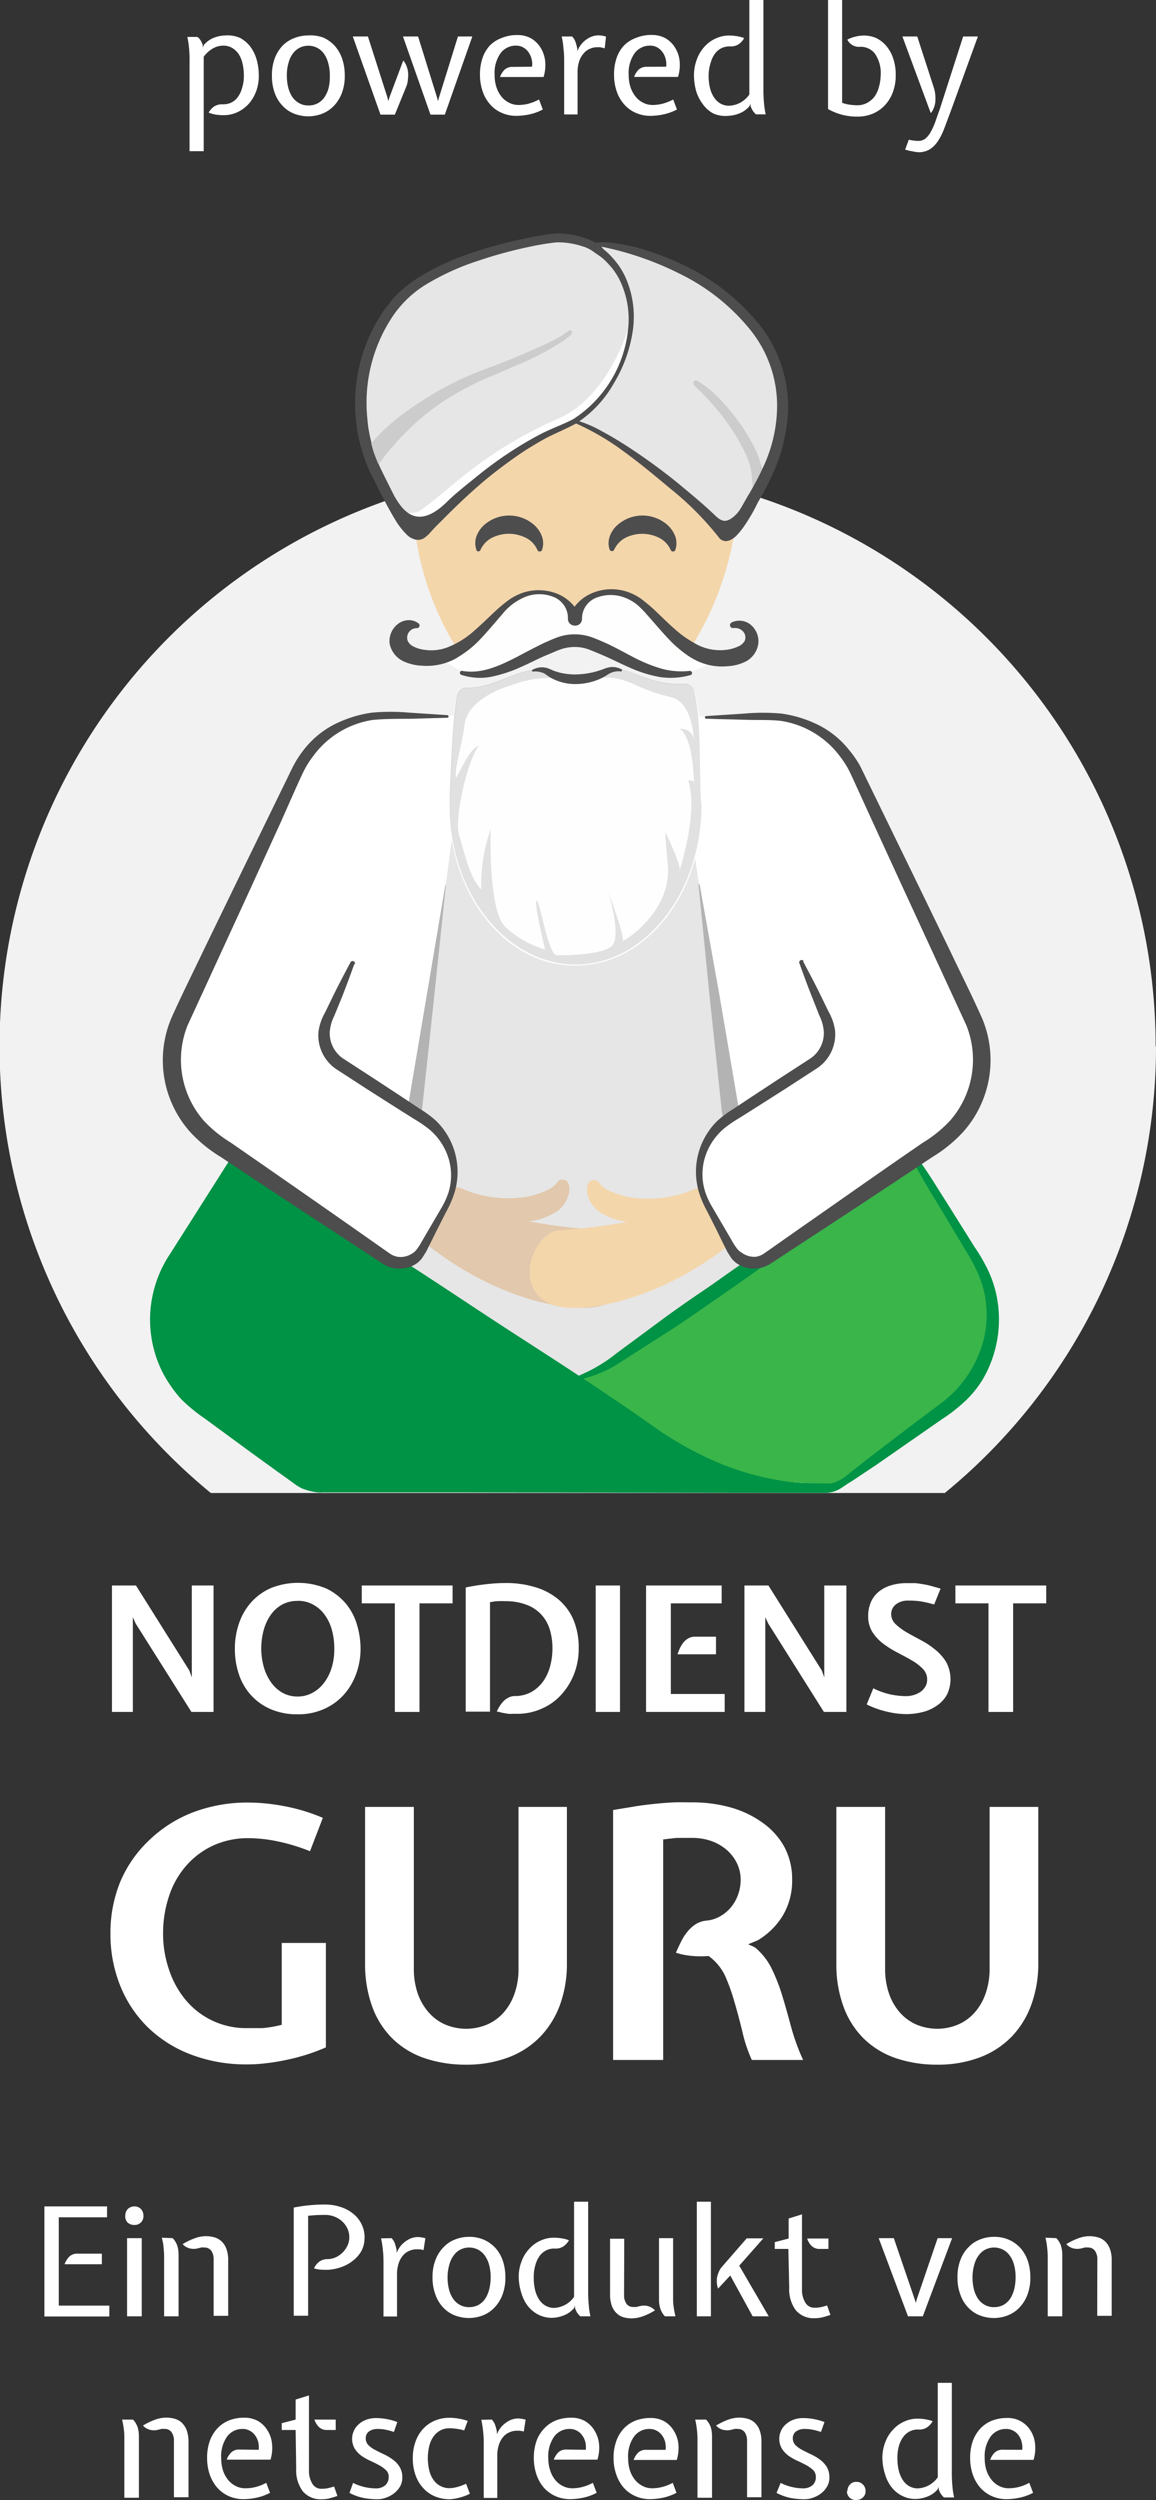 <svg xmlns="http://www.w3.org/2000/svg" viewBox="0 0 122.35 264.57"><rect x="0" y="0" width="122.35" height="264.57" fill="#333333" stroke="none"/><defs><style>.cls-1{fill:#f2f2f2;}.cls-2{fill:#e6e6e6;}.cls-11,.cls-13,.cls-3,.cls-5{fill:#fff;}.cls-4{fill:#39b54a;}.cls-5{opacity:0.8;}.cls-6{fill:#ccc;}.cls-7{fill:#f4d6ab;}.cls-8{fill:#009245;}.cls-9{fill:#e2c8ac;}.cls-10{fill:#b3b3b3;}.cls-11{opacity:0.95;}.cls-12{fill:#4d4d4d;}.cls-13,.cls-14{opacity:0.3;}.cls-14{fill:#999;}</style></defs><g id="Ebene_2" data-name="Ebene 2"><g id="objekte"><path class="cls-1" d="M122.35,110.75A61.06,61.06,0,0,1,100,158H22.31a61.18,61.18,0,1,1,100-47.24Z"/><path class="cls-2" d="M60.14,25.32s-9.09.45-15,4.09-7.27,13.18-7.27,13.18S40.6,54,42.42,54.41s1.81,1.82,5.9-1.82a61.62,61.62,0,0,1,12.73-8.18c1.37-.45,6.82-5.91,5.46-12.73S60.14,25.32,60.14,25.32Z"/><path class="cls-3" d="M101.68,147.48l-13.74,9.59-55.35-.46S22.53,149.31,18,144.72s3.65-17.37,3.65-17.37l2.74-4.59s.92-.91-1.37-1.82c-4.56-3.2-4.56-11.44-4.56-11.44S28.48,88,30.76,83s7.79-6.85,7.79-6.85l9.51-.42c-.25,2.51-.33,5-.48,8.38,0,.36,0,.72,0,1.08,0,9.31,6,16.86,13.31,16.86s13.33-7.55,13.33-16.86c0-.28,0-.54,0-.8-.11-3.3-.06-6.18-.31-8.66a7.91,7.91,0,0,0,3.1.42c11-1.84,13.28,4.57,13.28,4.57s8.22,16.47,12.35,27-5.5,15.08-5.5,15.08,5,7.79,7.33,12.35C106.24,141.07,101.68,147.48,101.68,147.48Z"/><path class="cls-4" d="M100.22,148.93l-11.31,8.19H52.43L86.87,157a32.74,32.74,0,0,1-17.93-5.36l-8.06-5.28,36.06-23.83,6.47,10.79A11.8,11.8,0,0,1,100.22,148.93Z"/><path class="cls-2" d="M79.72,133.74,62.79,145.18l-2,.91L43.11,134.66s-.91-1.37-.45-1.37a6.72,6.72,0,0,0,1.82-.92s1.37-2.74,3-5.64-.71-6.71-.71-6.71L44,117.74l3.83-29c1.27,7.6,6.61,13.29,13,13.29,5.92,0,11-4.89,12.68-11.64,1.27,8.72,3.88,26.78,3.88,27.83-1.83.45-3.66,5.93-3.66,6.85s2.75,5.5,3.2,6.41S79.72,133.74,79.72,133.74Z"/><path class="cls-5" d="M68.94,151.63A32.79,32.79,0,0,0,87,157h0l-54.17.21L21.5,149.05a11.81,11.81,0,0,1-3.26-15.61l6.44-10.81"/><path class="cls-2" d="M81.37,48.63l-.31.78c-.12.27-.23.54-.33.79-3,6.84-4.22,5.58-4.22,5.58S63.33,44.86,60.6,44.41C64.69,42.59,67,36.72,67,34c0-4.54-3.63-8.18-3.63-8.18s11.36,1.36,15.45,7.73C82.73,39.65,84.14,41.55,81.37,48.63Z"/><path class="cls-6" d="M80.68,49.63c-.3.66-.64,1.31-1,1.94l-.12-1.33a7.2,7.2,0,0,0-.6-2.13l-.11-.21c-.19-.39-.39-.79-.61-1.16a22.22,22.22,0,0,0-1.39-2.17,29.38,29.38,0,0,0-3.39-3.81h0a.32.32,0,0,1,0-.41.24.24,0,0,1,.31-.07,11.28,11.28,0,0,1,2.06,1.6,18.61,18.61,0,0,1,1.78,2,17.49,17.49,0,0,1,1.55,2.24c.25.39.46.8.67,1.21a7.36,7.36,0,0,1,.55,1.29C80.38,48.72,80.53,49.17,80.68,49.63Z"/><path class="cls-7" d="M77.73,56.33a32.32,32.32,0,0,1-4.59,12.18,12.14,12.14,0,0,1-.81,1.17A13.11,13.11,0,0,1,70.58,68c-.73-.82-1.39-1.69-2.08-2.5a10.34,10.34,0,0,0-1.06-1.13,4.74,4.74,0,0,0-1.25-.77,3.85,3.85,0,0,0-2.89,0,2.36,2.36,0,0,0-1.52,2.2.71.71,0,0,1-.59.71.69.69,0,0,1-.82-.39.71.71,0,0,1,0-.35,2.42,2.42,0,0,0-1.44-2.3A3.79,3.79,0,0,0,56,63.41a5.92,5.92,0,0,0-2.4,1.82c-.7.8-1.39,1.63-2.15,2.44a10.65,10.65,0,0,1-2.4,2,13.38,13.38,0,0,1-.83-1.24,31.09,31.09,0,0,1-4.11-11,1.56,1.56,0,0,1,1.1-1.75l.08,0a1.44,1.44,0,0,0,.6-.34c1.5-1.35,8.77-7.66,13.28-9.91.76-.44,1.44-.95,2.22-.55a6.79,6.79,0,0,0,.77.36c5.1,2.28,13.78,10.6,14.22,11.73C76.53,57.47,77.06,57.2,77.73,56.33Z"/><path class="cls-8" d="M97,122.44c1.17,1.5,2.11,3.14,3.14,4.73l3,4.79a18.07,18.07,0,0,1,1.46,2.52,12.07,12.07,0,0,1,.91,2.82,12.58,12.58,0,0,1-.31,5.94A12.35,12.35,0,0,1,104,146a11,11,0,0,1-1.91,2.33,16.57,16.57,0,0,1-2.32,1.81l-2.33,1.62L92.78,155l-2.36,1.57a4.57,4.57,0,0,1-1.39.66,6.26,6.26,0,0,1-.73.14,1.42,1.42,0,0,1-.76-.05.18.18,0,0,1-.1-.23h0a4.28,4.28,0,0,0,2.38-1.11l.07-.06,2.23-1.75,4.51-3.44L98.94,149a16.62,16.62,0,0,0,2.09-1.74,12.45,12.45,0,0,0,2.77-4.46,10.9,10.9,0,0,0-.21-7.85,17.32,17.32,0,0,0-1.28-2.44l-2.91-4.87c-1-1.63-2-3.22-2.8-4.93a.23.23,0,0,1,.11-.32A.23.23,0,0,1,97,122.44Z"/><path class="cls-8" d="M86.87,157l-34.44.13-19.59.08L21.5,149.05a11.81,11.81,0,0,1-3.26-15.61l6.43-10.81,36.21,23.72,8.06,5.28A32.74,32.74,0,0,0,86.87,157Z"/><path class="cls-8" d="M92.42,155.21l-3.36,2.25a3.16,3.16,0,0,1-1.76.53l-38.46-.05-10.39,0-3.12,0H34.16a3.68,3.68,0,0,1-.49,0,6.15,6.15,0,0,1-1.77-.45,5.86,5.86,0,0,1-.81-.51l-.63-.46-1.27-.91-2.53-1.83-5-3.67A17,17,0,0,1,19.11,148a14.22,14.22,0,0,1-1.89-2.74,12.44,12.44,0,0,1-1.31-6.44A12.58,12.58,0,0,1,18,132.7l6.7-10.55a.24.24,0,0,1,.41.25l-6.21,10.84a11.29,11.29,0,0,0-1.62,5.64,11.5,11.5,0,0,0,1.37,5.61,11.84,11.84,0,0,0,1.71,2.33,15.18,15.18,0,0,0,2.26,1.89l5.07,3.65,2.53,1.83,1.89,1.38a3.14,3.14,0,0,0,.5.34,4.34,4.34,0,0,0,1.24.32l.29,0h1.17l3.12,0,50.09.78a.72.72,0,0,0,.35-.08Z"/><path class="cls-9" d="M64,138.07c-2.6,1-10.62,0-18.59-6.19l-.51-.29a13.9,13.9,0,0,0,1-1l1-3.05a14.82,14.82,0,0,0,1-2c.13,0,.86.19.86.19a12.23,12.23,0,0,0,7.23.88c3.54-.89,2.65-1.78,3.54-1.78,1.25,0,.88,2.66-.89,3.55a6.87,6.87,0,0,1-2.65.88,65.85,65.85,0,0,0,7.08.89C65.75,130.11,68.41,136.3,64,138.07Z"/><path class="cls-7" d="M58.42,138.07c2.6,1,10.62,0,18.59-6.19l.51-.29a13.9,13.9,0,0,1-1-1l-1.16-2a29.25,29.25,0,0,1-.87-3c-.13,0-.85.19-.85.19a12.25,12.25,0,0,1-7.24.88c-3.54-.89-2.65-1.78-3.54-1.78-1.24,0-.88,2.66.89,3.55a6.87,6.87,0,0,0,2.65.88,65.49,65.49,0,0,1-7.08.89C56.65,130.11,54,136.3,58.42,138.07Z"/><path class="cls-8" d="M87,157.17a40.16,40.16,0,0,1-6.38-.51,32.41,32.41,0,0,1-6.25-1.6,30.88,30.88,0,0,1-5.85-2.82c-1.82-1.11-3.61-2.26-5.4-3.42-3.57-2.33-7.06-4.78-10.62-7.11s-9.1-6-12.62-8.42c-.32-.22,1.57.68,1.79.36a.7.7,0,0,1,1-.2c3.59,2.29,7.12,4.68,10.69,7s7.16,4.61,10.7,7c1.77,1.19,3.53,2.39,5.27,3.63a36.11,36.11,0,0,0,5.42,3.15A29.23,29.23,0,0,0,87,157.06a.06.06,0,0,1,.06.06.06.06,0,0,1-.06,0Z"/><path class="cls-8" d="M60.43,146c.85-.45,1.73-.78,2.53-1.24a15.71,15.71,0,0,0,2.3-1.55l4.56-3.37c1.52-1.13,3.07-2.21,4.64-3.27s3.2-2.29,4.79-3.31c.33-.21.66,0,.87.33s1.25-.09,1,.13c-1.52,1.13-4.23,3-5.78,4.07S72.19,140,70.6,141l-4.78,3.06a12.65,12.65,0,0,1-5.36,2.08.06.06,0,0,1-.06,0A.09.09,0,0,1,60.43,146Z"/><path class="cls-10" d="M43.13,117.39l2-11.86,2-11.85a.07.07,0,0,1,.06-.05.06.06,0,0,1,0,.06l-1.26,12L44.65,117.6a.76.76,0,1,1-1.52-.17Z"/><path class="cls-10" d="M76.4,117.62l-1.28-12-1.19-12a.06.06,0,0,1,.06-.06,0,0,0,0,1,.06.05l2.12,11.84,2.06,12.09a.44.44,0,0,1-.08.35c-.64.83-1.51,1-1.64.23C76.51,118.17,76.4,117.64,76.4,117.62Z"/><path class="cls-3" d="M74.27,84.5c-.17-4.51,0-8.25-.7-11.23a1,1,0,0,0-1-.78c-5.74.21-6.24-3.61-11.28-.06-4.6-3.74-7.87.54-11.79.42a1,1,0,0,0-1.06.88c-.48,3.29-.54,6.18-.75,10.5,0,.35,0,.7,0,1.06,0,9.32,6,16.88,13.32,16.88s13.32-7.56,13.32-16.88C74.28,85,74.28,84.76,74.27,84.5Z"/><path class="cls-11" d="M75.17,69.87c-.67,1.34-4,1.58-5.37,1.34-.93-.15-8.06-3.36-8.73-3.36s-4,1.35-4.71,1.35-4.7,2-4.7,2H50.14A3.76,3.76,0,0,1,48,70.56c-.51-.34-1-.69-1-.69,2.77-2.26,6.72-6.72,10.23-7.14a3.6,3.6,0,0,1,3.2,2.44c0,.67.68-.67.68-.67l2-1.35a4.84,4.84,0,0,1,2.06-.41h0C70.47,64.5,71.82,68.53,75.17,69.87Z"/><path class="cls-12" d="M73.09,71.44a7.67,7.67,0,0,1-3.31.2,13.85,13.85,0,0,1-3.16-1c-1-.43-1.94-.93-2.9-1.33-.48-.21-1-.42-1.43-.59a4.25,4.25,0,0,0-1.36-.25,4.57,4.57,0,0,0-1.37.18c-.21.06-.44.15-.69.25l-.72.31c-1,.39-1.89.88-2.89,1.32a14.9,14.9,0,0,1-3.12,1.06,6.27,6.27,0,0,1-3.33-.18h0a.22.22,0,0,1-.12-.28.2.2,0,0,1,.24-.13c2.07.36,4-.57,5.84-1.51.92-.49,1.88-1,2.86-1.47l.75-.33c.25-.1.51-.21.81-.31a5.43,5.43,0,0,1,3.56.1c.53.2,1,.41,1.52.64,1,.47,1.93,1,2.85,1.47A15.88,15.88,0,0,0,70,70.76,7.92,7.92,0,0,0,73,71a.23.23,0,0,1,.08.45Z"/><path class="cls-12" d="M80.26,68.12A2.53,2.53,0,0,1,78.94,70a4.8,4.8,0,0,1-1.88.5,6.2,6.2,0,0,1-3.6-.72,7.09,7.09,0,0,1-.87-.55,12.48,12.48,0,0,1-1.84-1.62c-.77-.81-1.47-1.66-2.19-2.46A10.67,10.67,0,0,0,67.44,64a4.85,4.85,0,0,0-1.31-.75,4.14,4.14,0,0,0-3,0,2.36,2.36,0,0,0-1.53,2.23.71.71,0,0,1-.6.72h-.08a.69.69,0,0,1-.72-.66.62.62,0,0,1,.05-.31l0-.07a4.94,4.94,0,0,1,.54-.92,4.47,4.47,0,0,1,2.08-1.55,5.24,5.24,0,0,1,3.43-.09,5.62,5.62,0,0,1,1.55.77c.46.35.9.71,1.31,1.08.81.76,1.57,1.54,2.38,2.23A10.65,10.65,0,0,0,73.4,68a5.3,5.3,0,0,0,3.46.77,4.27,4.27,0,0,0,1.26-.35,1.46,1.46,0,0,0,.7-.6.94.94,0,0,0-.13-.94,1.15,1.15,0,0,0-1.07-.41h-.05a.32.32,0,0,1-.31-.28.35.35,0,0,1,.16-.31,1.89,1.89,0,0,1,2,.21A2.28,2.28,0,0,1,80.26,68.12Z"/><path class="cls-12" d="M61.11,66.17a.25.25,0,0,0-.09,0,.71.71,0,0,1-.85-.38.68.68,0,0,1-.06-.34,2.41,2.41,0,0,0-1.53-2.28,4.07,4.07,0,0,0-3,0,6.08,6.08,0,0,0-2.45,1.87c-.71.81-1.41,1.66-2.18,2.48a10.81,10.81,0,0,1-2.44,2l-.25.16a6.42,6.42,0,0,1-3.6.77A5.17,5.17,0,0,1,42.74,70a2.62,2.62,0,0,1-1.5-1.88A2.29,2.29,0,0,1,42.16,66a1.9,1.9,0,0,1,1.12-.37,1.64,1.64,0,0,1,1,.33.28.28,0,0,1,.07.4.28.28,0,0,1-.2.12h0a1,1,0,0,0-1,1.33,1.2,1.2,0,0,0,.52.56,3.31,3.31,0,0,0,1.21.39,4.81,4.81,0,0,0,2.76-.37,9.15,9.15,0,0,0,2.54-1.63c.81-.7,1.58-1.47,2.39-2.22.41-.37.85-.73,1.31-1.07a6,6,0,0,1,1.54-.77,5.39,5.39,0,0,1,3.39.07,4.44,4.44,0,0,1,2.06,1.52,4.61,4.61,0,0,1,.58.92l0,.07A.69.69,0,0,1,61.11,66.17Z"/><path class="cls-12" d="M50.42,58.18a2.17,2.17,0,0,1,0-1.4,3,3,0,0,1,.81-1.21,4,4,0,0,1,5.32,0,3.06,3.06,0,0,1,.82,1.22,2.17,2.17,0,0,1,0,1.4.26.26,0,0,1-.34.16.29.29,0,0,1-.15-.14v0a2.56,2.56,0,0,0-1.3-1.33,4,4,0,0,0-1.71-.39,4,4,0,0,0-1.71.38,2.63,2.63,0,0,0-1.31,1.34v0a.26.26,0,0,1-.34.12A.23.23,0,0,1,50.42,58.18Z"/><path class="cls-12" d="M64.53,58.18a2.11,2.11,0,0,1,0-1.4,2.91,2.91,0,0,1,.81-1.21,4,4,0,0,1,5.32,0,3.06,3.06,0,0,1,.82,1.22,2.24,2.24,0,0,1,0,1.4.26.26,0,0,1-.34.16.29.29,0,0,1-.15-.14v0a2.63,2.63,0,0,0-1.3-1.33,4,4,0,0,0-3.43,0A2.71,2.71,0,0,0,65,58.18v0a.26.26,0,0,1-.34.12A.23.23,0,0,1,64.53,58.18Z"/><path class="cls-3" d="M73.81,89.11c-1.35,7.49-6.65,13.07-13,13.07-7.35,0-13.31-7.57-13.31-16.89a9.39,9.39,0,0,1,0-1.06.86.86,0,0,1,0-.16c0,.36,0,.72,0,1.08a20,20,0,0,0,.31,3.57c1.27,7.6,6.61,13.29,13,13.29,5.92,0,11-4.89,12.68-11.64C73.63,90,73.73,89.54,73.81,89.11Z"/><path class="cls-13" d="M74.19,85.15a2.55,2.55,0,0,1,0,.39,1.7,1.7,0,0,1,0,.39,3,3,0,0,1,0,.67c0,.41-.05.81-.09,1.22v0c-.07.42-.13.84-.22,1.25s-.18.85-.27,1.26C71.81,97.12,66.78,102,60.86,102c-6.39,0-11.73-5.69-13-13.29a20,20,0,0,1-.31-3.57c0-.36,0-.72,0-1.08s0-.47,0-.7c.13-3,.21-5.35.44-7.68.08-.71.16-1.39.26-2.11a1,1,0,0,1,1.07-.88h.17a10.73,10.73,0,0,0,3.83-1c1.75-.67,3.49-1.35,5.46-.73a7,7,0,0,1,2.32,1.3A9.66,9.66,0,0,1,63.45,71c2.24-.79,3.46.32,5.75.94l.18,0a5.29,5.29,0,0,0,.6.13,11.52,11.52,0,0,0,2.48.18,1,1,0,0,1,1,.78,19.28,19.28,0,0,1,.39,2.57c.25,2.48.2,5.36.31,8.66C74.19,84.61,74.19,84.87,74.19,85.15Z"/><path class="cls-14" d="M74.17,84.35c-.16-4.51,0-8.25-.69-11.23a1,1,0,0,0-1-.78c-5.74.21-6.24-3.61-11.28,0-4.61-3.74-7.87.53-11.79.41a1.05,1.05,0,0,0-1.07.88c-.47,3.29-.54,6.18-.74,10.5,0,.35,0,.7,0,1.06,0,9.32,6,16.88,13.32,16.88s13.32-7.56,13.32-16.88C74.19,84.87,74.18,84.61,74.17,84.35Z"/><path class="cls-11" d="M54,72.56s-4.55,1.22-4.85,4.25C49,78.35,48,81.7,48.29,82.29c.87-1.53,1.47-3.05,2.38-3.35-1.21,1.51-2.62,7.74-2.07,9.48s1.09,4.49,2.34,5.7a17.26,17.26,0,0,1,1-6.38s-.31,8.49,1.51,10.32a10.24,10.24,0,0,0,4.25,2.42s-1.21-4.85-.91-5.16,1.22,5.77,2.13,5.77,4.55,0,5.76-.91-.3-5.77-.3-5.77,1.82,4.86,1.52,5.16S71,96.84,70.7,91.68c-.3-3-.3-3.64-.3-3.64s1.82,3.64,1.52,4.25,2.12-6.07.91-9.71c.91,0,.62.47.62.47s0-5-1.53-5.93c1.51,0,1.51,1.21,1.51,1.21s-.06-4-2.42-4.55c-5.16-1.22-4-2.73-10.63-1.82A11.38,11.38,0,0,0,54,72.56Z"/><path class="cls-12" d="M65.73,71.06a2,2,0,0,0-1.08.15,2.79,2.79,0,0,0-.48.28,6.28,6.28,0,0,1-.57.31,6.47,6.47,0,0,1-2.53.59,5.31,5.31,0,0,1-2.56-.55,4.08,4.08,0,0,1-.57-.34l-.23-.16a.72.72,0,0,0-.21-.12,2.38,2.38,0,0,0-1.1-.15h0a.1.1,0,0,1-.06-.18,2.1,2.1,0,0,1,1.31-.25,2.37,2.37,0,0,1,.36.09l.31.13a4.87,4.87,0,0,0,.53.21,5.56,5.56,0,0,0,1.09.24,6,6,0,0,0,1.12.06A8.32,8.32,0,0,0,63.3,71q.27-.08.54-.18a3.13,3.13,0,0,1,.65-.2,1.93,1.93,0,0,1,1.32.23.11.11,0,0,1,0,.15A.1.1,0,0,1,65.73,71.06Z"/><path class="cls-12" d="M80.28,34.24a23.13,23.13,0,0,0-7.83-6.14,31.09,31.09,0,0,0-4.64-1.79,18.47,18.47,0,0,0-2.43-.53,9,9,0,0,0-2.49-.1.15.15,0,0,0-.13.12.15.15,0,0,0,.13.16A32.82,32.82,0,0,1,72,29a21.93,21.93,0,0,1,7.41,5.91,12.79,12.79,0,0,1,2.82,8.72,15.41,15.41,0,0,1-1.55,6c-.3.66-.64,1.31-1,1.94q-.25.47-.54.93s-.4.72-.72,1.26a3.36,3.36,0,0,1-.87,1c-.73.56-1.18.42-1.79-.14C74.42,53.33,73,52.17,71.59,51c-1.64-1.32-3.35-2.56-5.11-3.71-.88-.57-1.78-1.12-2.72-1.62a12.73,12.73,0,0,0-2.92-1.23.15.15,0,0,0-.09.28,26.6,26.6,0,0,1,5.35,3.12c1.68,1.22,3.28,2.56,4.87,3.89A31.91,31.91,0,0,1,76.18,57a1,1,0,0,0,.53.26,1.1,1.1,0,0,0,.47-.06,2.22,2.22,0,0,0,.87-.63,6.63,6.63,0,0,0,.55-.66,17.83,17.83,0,0,0,1.61-2.74,27.62,27.62,0,0,0,2.19-4.51,19.31,19.31,0,0,0,1-4.95A14,14,0,0,0,80.28,34.24ZM80.94,50v.06a0,0,0,0,0,0,0Z"/><path class="cls-3" d="M42.42,54a2.13,2.13,0,0,0,1.95.1c3.24-2.2,6.5-6.16,14.68-9.79,5.46-2.28,7.58-9.94,7.58-9.94s-1,7.81-5.58,10.08S46.51,53.05,45.6,55.32,42.42,54,42.42,54Z"/><path class="cls-12" d="M66.17,29.28A8.73,8.73,0,0,0,65.42,28a11.37,11.37,0,0,0-1-1.15c-.36-.35-.77-.64-1.17-1a4.59,4.59,0,0,0-1.41-.68,9.12,9.12,0,0,0-3-.47,26.18,26.18,0,0,0-2.92.47,45.17,45.17,0,0,0-5.65,1.48A27,27,0,0,0,44.91,29a15,15,0,0,0-2.43,1.73,9.1,9.1,0,0,0-1.06,1.09c-.3.4-.62.79-.9,1.2a17.31,17.31,0,0,0-2.85,11.38,15.59,15.59,0,0,0,.23,1.67c.12.55.25,1.11.42,1.65.08.28.18.56.28.84a3.44,3.44,0,0,0,.22.58c.13.35.27.68.43,1,.89,1.73,1.7,3.45,2.75,5.15a8.65,8.65,0,0,0,1,1.24,2,2,0,0,0,.79.52,1.24,1.24,0,0,0,1.15-.14,3.48,3.48,0,0,0,.61-.57l.49-.53,1-1c1.35-1.36,2.74-2.68,4.2-3.91a44.86,44.86,0,0,1,4.61-3.4c.82-.5,1.64-1,2.49-1.41s1.73-.78,2.62-1.27a12.12,12.12,0,0,0,4-4.24,15,15,0,0,0,2-5.49A10.27,10.27,0,0,0,66.17,29.28ZM66.46,35a12.85,12.85,0,0,1-5.73,9.32l-.12.07c-.8.41-1.69.76-2.56,1.15s-1.73.88-2.57,1.37a41.76,41.76,0,0,0-4.79,3.33c-1,.82-2.36,1.87-3.28,2.77-3.18,3.19-4.74,1.13-5.68-.53-.09-.16-1.06-2.11-1.43-2.87-.09-.19-.18-.38-.25-.57-.14-.34-.27-.68-.39-1s-.14-.41-.2-.62-.1-.36-.14-.53-.15-.62-.21-.93-.07-.4-.11-.6-.09-.71-.12-1.06a16.48,16.48,0,0,1,2.56-10.64,11.48,11.48,0,0,1,4-3.76,26.27,26.27,0,0,1,5.16-2.3,47,47,0,0,1,5.52-1.5,27,27,0,0,1,2.77-.45,8.12,8.12,0,0,1,2.7.4,3.66,3.66,0,0,1,1.18.56c.36.27.77.5,1.11.81a11.12,11.12,0,0,1,.94,1,7.85,7.85,0,0,1,.74,1.16A9.52,9.52,0,0,1,66.46,35Z"/><path class="cls-6" d="M60.51,35.35a7.58,7.58,0,0,1-1.33,1c-.45.29-.92.55-1.38.81-.94.51-1.91,1-2.88,1.4S53,39.41,52,39.81s-1.9.84-2.82,1.34a24.94,24.94,0,0,0-5.1,3.53c-.75.69-1.49,1.41-2.16,2.16-.33.4-.66.77-1,1.16l-.45.6-.22.3c-.06.07-.05.18-.23.17-.14-.34-.27-.68-.39-1s-.14-.41-.2-.62-.1-.36-.14-.53l.12-.13a16.3,16.3,0,0,1,1.14-1.21,24,24,0,0,1,2.53-2.09,37.77,37.77,0,0,1,5.57-3.3c1-.47,2-.87,3-1.24s2-.75,2.94-1.15,1.93-.83,2.89-1.26l.39-.19c.39-.18.79-.38,1.17-.58A11.76,11.76,0,0,0,60.19,35l0,0a.22.22,0,0,1,.28.35Z"/><path class="cls-12" d="M37.51,102c-.45,1.24-.9,2.48-1.39,3.7l-.75,1.83a4.5,4.5,0,0,0-.47,1.7A3.25,3.25,0,0,0,36.28,112l3.3,2.14,3.3,2.17,1.64,1.09a10.85,10.85,0,0,1,1.66,1.24,7.57,7.57,0,0,1,1.87,7.75,11.18,11.18,0,0,1-.83,1.86L46.33,130l-.88,1.77c-.17.3-.25.56-.48.91l-.32.5a4.26,4.26,0,0,1-.42.43,3.16,3.16,0,0,1-2.3.63,3.11,3.11,0,0,1-1.18-.36c-.39-.22-.59-.37-.88-.56l-3.31-2.17q-6.6-4.32-13.18-8.7a14.91,14.91,0,0,1-3.24-2.64,11.41,11.41,0,0,1-2-12.07c1.11-2.49,2.27-4.78,3.41-7.18L25,93.45l3.46-7.1,1.73-3.55c.3-.6.56-1.17.88-1.79a11.24,11.24,0,0,1,1.15-1.75,9.68,9.68,0,0,1,3.21-2.62,12.89,12.89,0,0,1,3.91-1.22,22.19,22.19,0,0,1,4,0l4,.26h0a.15.15,0,0,1,.14.15.15.15,0,0,1-.14.13l-4,.11c-1.31,0-2.66,0-3.89.12A9.59,9.59,0,0,0,33.16,80a9.9,9.9,0,0,0-1,1.58c-.27.55-.55,1.18-.82,1.77L29.72,87l-3.28,7.19-6.58,14.31a9.79,9.79,0,0,0,1.71,10.1,13.51,13.51,0,0,0,2.87,2.33c4.33,3,8.65,6,13,9.05l3.23,2.27c.25.17.58.41.76.52a2.08,2.08,0,0,0,.7.24,2.24,2.24,0,0,0,1.44-.32,1.66,1.66,0,0,0,.57-.52,5.83,5.83,0,0,0,.51-.8l1-1.71,1-1.71a8.45,8.45,0,0,0,.81-1.73,6.16,6.16,0,0,0,0-3.68,6.55,6.55,0,0,0-2-3,12.74,12.74,0,0,0-1.55-1.07l-1.67-1.05-3.33-2.12-3.33-2.16a4.32,4.32,0,0,1-1.87-4,5.71,5.71,0,0,1,.7-2l.86-1.77c.58-1.19,1.2-2.35,1.82-3.52a.25.25,0,0,1,.46.21Z"/><path class="cls-12" d="M85,101.74c.62,1.17,1.24,2.33,1.82,3.52l.86,1.77a5.71,5.71,0,0,1,.7,2,4.32,4.32,0,0,1-1.87,4l-3.33,2.16-3.33,2.12-1.67,1.05a12.74,12.74,0,0,0-1.55,1.07,6.55,6.55,0,0,0-2,3,6.16,6.16,0,0,0,0,3.68,8.45,8.45,0,0,0,.81,1.73l1,1.71,1,1.71a5.83,5.83,0,0,0,.51.8,1.66,1.66,0,0,0,.57.52A2.24,2.24,0,0,0,80,133a2.08,2.08,0,0,0,.7-.24c.18-.11.51-.35.76-.52l3.23-2.27c4.31-3,8.63-6.06,13-9.05a13.51,13.51,0,0,0,2.87-2.33,9.79,9.79,0,0,0,1.71-10.1L95.65,94.14,92.37,87l-1.64-3.59c-.27-.59-.55-1.22-.82-1.77a9.9,9.9,0,0,0-1-1.58,9.59,9.59,0,0,0-6.27-3.77c-1.23-.14-2.58-.07-3.89-.12l-4-.11a.14.14,0,0,1-.14-.14.13.13,0,0,1,.13-.14h0l4-.26a22.19,22.19,0,0,1,4,0,12.89,12.89,0,0,1,3.91,1.22,9.68,9.68,0,0,1,3.21,2.62A11.24,11.24,0,0,1,91,81c.32.62.58,1.19.88,1.79l1.73,3.55,3.46,7.1,3.45,7.11c1.14,2.4,2.3,4.69,3.41,7.18a11.41,11.41,0,0,1-2,12.07,14.91,14.91,0,0,1-3.24,2.64q-6.57,4.38-13.18,8.7l-3.31,2.17c-.29.19-.49.34-.88.56a3.11,3.11,0,0,1-1.18.36,3.16,3.16,0,0,1-2.3-.63,4.26,4.26,0,0,1-.42-.43l-.32-.5c-.23-.35-.31-.61-.48-.91L75.76,130l-.89-1.76a11.18,11.18,0,0,1-.83-1.86,7.57,7.57,0,0,1,1.87-7.75,10.85,10.85,0,0,1,1.66-1.24l1.64-1.09,3.3-2.17,3.3-2.14a3.25,3.25,0,0,0,1.38-2.81,4.5,4.5,0,0,0-.47-1.7L86,105.65c-.49-1.22-.94-2.46-1.39-3.7a.25.25,0,0,1,.46-.21Z"/><path class="cls-3" d="M14.35,171.8l-.29-.66,0,.62v9.41H11.85V167.79h2.54l5.65,9,.26.73,0-.73v-9H22.6v13.38H20.26Z"/><path class="cls-3" d="M31.52,181.42a7.05,7.05,0,0,1-2.84-.53,6,6,0,0,1-2.08-1.46,6.09,6.09,0,0,1-1.3-2.2,8.24,8.24,0,0,1-.44-2.76,8.07,8.07,0,0,1,.45-2.71,6.47,6.47,0,0,1,1.3-2.22,6.08,6.08,0,0,1,2.09-1.49,7.75,7.75,0,0,1,5.88.08,6.25,6.25,0,0,1,2.07,1.63A6.32,6.32,0,0,1,37.8,172a8.83,8.83,0,0,1,.36,2.46,7.61,7.61,0,0,1-.44,2.61,6.72,6.72,0,0,1-1.28,2.22,6.11,6.11,0,0,1-2.08,1.54A6.58,6.58,0,0,1,31.52,181.42Zm0-12a3.37,3.37,0,0,0-1.68.4,3.61,3.61,0,0,0-1.2,1.1,5.23,5.23,0,0,0-.74,1.62,7.7,7.7,0,0,0-.25,1.94,7.19,7.19,0,0,0,.25,1.86,5.39,5.39,0,0,0,.74,1.63,3.84,3.84,0,0,0,1.2,1.14,3.28,3.28,0,0,0,1.68.43,3.22,3.22,0,0,0,1.45-.34,3.77,3.77,0,0,0,1.24-1,5,5,0,0,0,.85-1.58,6.44,6.44,0,0,0,.32-2.15,7.21,7.21,0,0,0-.26-2,4.86,4.86,0,0,0-.77-1.6,3.61,3.61,0,0,0-1.21-1.06A3.34,3.34,0,0,0,31.52,169.41Z"/><path class="cls-3" d="M38.29,169.68v-1.89H47.9v1.89H44.4v11.49H41.79V169.68Z"/><path class="cls-3" d="M54.44,179.49a3.63,3.63,0,0,0,1.82-.44,4,4,0,0,0,1.26-1.16,5,5,0,0,0,.72-1.62,7,7,0,0,0,.23-1.82,6.78,6.78,0,0,0-.28-2,4,4,0,0,0-2.46-2.62,6.18,6.18,0,0,0-2.28-.38,6.68,6.68,0,0,0-.76,0c-.27,0-.54.06-.83.11v11.58H49.29V168a22.07,22.07,0,0,1,2.3-.36,16.84,16.84,0,0,1,1.88-.11,10.39,10.39,0,0,1,3.28.47,6.75,6.75,0,0,1,2.45,1.35,5.75,5.75,0,0,1,1.53,2.16,7.64,7.64,0,0,1,.52,2.92,7.38,7.38,0,0,1-.49,2.72,7,7,0,0,1-1.37,2.21,5.92,5.92,0,0,1-2.07,1.47,6.27,6.27,0,0,1-2.6.54h-.47a3.87,3.87,0,0,1-.45,0l-.53-.09-.69-.16c.08-.16.17-.34.28-.52a3.21,3.21,0,0,1,.39-.52,1.65,1.65,0,0,1,.51-.39A1.37,1.37,0,0,1,54.44,179.49Z"/><path class="cls-3" d="M65.62,181.17H63.05V167.79h2.57Z"/><path class="cls-3" d="M68.38,167.79h8v1.89H71v9.59H76.7v1.9H68.38Zm3.33,7.28a5.56,5.56,0,0,1,.24-.62,2.92,2.92,0,0,1,.37-.61,1.88,1.88,0,0,1,.52-.45,1.36,1.36,0,0,1,.71-.18h2.23v1.86Z"/><path class="cls-3" d="M81.3,171.8l-.3-.66,0,.62v9.41H78.79V167.79h2.54l5.65,9,.26.73,0-.73v-9h2.34v13.38H87.2Z"/><path class="cls-3" d="M96.15,169.39a2,2,0,0,0-1.33.4,1.29,1.29,0,0,0-.5,1,1.49,1.49,0,0,0,.47,1.09,6.47,6.47,0,0,0,1.16.86c.46.27,1,.55,1.51.83a8.7,8.7,0,0,1,1.51,1,5.14,5.14,0,0,1,1.16,1.3,3.8,3.8,0,0,1,.13,3.4,3.27,3.27,0,0,1-1,1.16,4.54,4.54,0,0,1-1.48.72,7.12,7.12,0,0,1-1.91.25,8.7,8.7,0,0,1-1.83-.22,10,10,0,0,1-2.31-.8l.7-1.71a8,8,0,0,0,1.86.66,8.7,8.7,0,0,0,1.58.17,2.94,2.94,0,0,0,.91-.14,2.72,2.72,0,0,0,.72-.37,1.78,1.78,0,0,0,.47-.56,1.42,1.42,0,0,0,.16-.68,1.58,1.58,0,0,0-.46-1.14,5.21,5.21,0,0,0-1.16-.89c-.47-.28-1-.55-1.5-.82a10.44,10.44,0,0,1-1.5-.93,4.83,4.83,0,0,1-1.16-1.23,3.06,3.06,0,0,1-.46-1.71,3.59,3.59,0,0,1,.32-1.56,3.05,3.05,0,0,1,.88-1.09,3.88,3.88,0,0,1,1.29-.63,5.65,5.65,0,0,1,1.56-.21c.28,0,.56,0,.82,0s.54.05.83.1a8,8,0,0,1,.9.18l1.06.3-.68,1.68a12.27,12.27,0,0,0-1.49-.34A8.22,8.22,0,0,0,96.15,169.39Z"/><path class="cls-3" d="M101.12,169.68v-1.89h9.61v1.89h-3.5v11.49h-2.61V169.68Z"/><path class="cls-3" d="M26.35,194.53a8.81,8.81,0,0,0-3.9.83,8.55,8.55,0,0,0-2.85,2.21,9.21,9.21,0,0,0-1.75,3.22,12.27,12.27,0,0,0-.59,3.83,11.66,11.66,0,0,0,.59,3.71,9.89,9.89,0,0,0,1.71,3.21,8.3,8.3,0,0,0,6.68,3.09c.54,0,1.07,0,1.58,0a13,13,0,0,0,2-.35v-8.66h4.67v11.05a20.1,20.1,0,0,1-2.11.79c-.75.23-1.49.42-2.23.57s-1.44.26-2.11.33a15.09,15.09,0,0,1-1.78.11,16.37,16.37,0,0,1-6.12-1.07,13.27,13.27,0,0,1-4.58-2.94,12.9,12.9,0,0,1-2.87-4.4,14.62,14.62,0,0,1-1-5.39,14.34,14.34,0,0,1,1-5.43,13,13,0,0,1,3-4.4,13.91,13.91,0,0,1,4.62-3,16.28,16.28,0,0,1,6.09-1.08,20.53,20.53,0,0,1,3.61.37,19.31,19.31,0,0,1,4.16,1.25l-1.36,3.53a20.16,20.16,0,0,0-3.61-1.08A15.16,15.16,0,0,0,26.35,194.53Z"/><path class="cls-3" d="M49.36,218.5a13.55,13.55,0,0,1-4.46-.7,9,9,0,0,1-3.37-2.07,9.12,9.12,0,0,1-2.13-3.36,13.16,13.16,0,0,1-.76-4.62V191.22H43.8V208.3a8,8,0,0,0,.42,2.69,6.07,6.07,0,0,0,1.17,2,4.9,4.9,0,0,0,1.75,1.27,5.72,5.72,0,0,0,4.4,0A5,5,0,0,0,53.29,213a6,6,0,0,0,1.16-2,7.79,7.79,0,0,0,.43-2.69V191.22H60v16.53a12.59,12.59,0,0,1-.73,4.41,9.6,9.6,0,0,1-2.12,3.41,9.15,9.15,0,0,1-3.37,2.17A12.51,12.51,0,0,1,49.36,218.5Z"/><path class="cls-3" d="M83.84,198.91a7.21,7.21,0,0,1-1,3.83,7.73,7.73,0,0,1-2.66,2.61l-1,.41.41.18a2.3,2.3,0,0,1,.4.22,6.83,6.83,0,0,1,1.73,2.27,19.6,19.6,0,0,1,1.09,2.83c.31,1,.61,2.1.92,3.24A22.63,22.63,0,0,0,85,218H79.57a15.62,15.62,0,0,1-1-3c-.26-1.07-.53-2.1-.83-3.11a20.39,20.39,0,0,0-1-2.8A5.49,5.49,0,0,0,75,207a9.88,9.88,0,0,1-1.64,0,7.46,7.46,0,0,1-1.82-.35c.15-.34.31-.7.5-1.08a5.6,5.6,0,0,1,.66-1.07,3.83,3.83,0,0,1,.88-.83,2.61,2.61,0,0,1,1.13-.41,3.54,3.54,0,0,0,1.43-.42,4,4,0,0,0,1.16-.92,4.36,4.36,0,0,0,.79-1.34,4.57,4.57,0,0,0,.3-1.66,3.91,3.91,0,0,0-.41-1.77,4.45,4.45,0,0,0-1.08-1.39,5.16,5.16,0,0,0-1.62-.93,6.05,6.05,0,0,0-2-.33l-.86,0-.68,0a5.72,5.72,0,0,0-.7.07c-.25,0-.53.07-.85.09V218h-5.3V191.55l2.61-.43c.76-.11,1.46-.19,2.08-.25s1.23-.11,1.82-.13,1.22,0,1.88,0a15,15,0,0,1,4.09.55,10.74,10.74,0,0,1,3.35,1.61A7.63,7.63,0,0,1,83,195.43,7.22,7.22,0,0,1,83.84,198.91Z"/><path class="cls-3" d="M99.24,218.5a13.55,13.55,0,0,1-4.46-.7,9,9,0,0,1-3.37-2.07,9.12,9.12,0,0,1-2.13-3.36,12.94,12.94,0,0,1-.76-4.62V191.22h5.16V208.3A8,8,0,0,0,94.1,211a6,6,0,0,0,1.16,2A5,5,0,0,0,97,214.26a5.7,5.7,0,0,0,4.39,0,4.94,4.94,0,0,0,1.76-1.27,6,6,0,0,0,1.16-2,8,8,0,0,0,.43-2.69V191.22h5.15v16.53a12.59,12.59,0,0,1-.74,4.41,9.58,9.58,0,0,1-2.11,3.41,9.24,9.24,0,0,1-3.37,2.17A12.55,12.55,0,0,1,99.24,218.5Z"/><path class="cls-3" d="M4.7,233.5h6.63v1.15H6.22V244h5.35v1.15H4.7Zm6.08,5v1.12H6.83a2.35,2.35,0,0,1,.49-.79,1.16,1.16,0,0,1,.89-.33Z"/><path class="cls-3" d="M13.26,234.46a1,1,0,0,1,.27-.69,1,1,0,0,1,.69-.27.93.93,0,0,1,.69.27,1,1,0,0,1,.27.69.92.92,0,0,1-1,1,1,1,0,0,1-.69-.27A.93.93,0,0,1,13.26,234.46Zm.19,10.67v-8.27H15v8.27Z"/><path class="cls-3" d="M18.28,236.86a2.23,2.23,0,0,1,.5.85,3.39,3.39,0,0,1,.12.91v6.51H17.37v-6.26a8.07,8.07,0,0,0-.06-1c0-.34-.1-.69-.18-1.06Zm4.33,2.25a1.58,1.58,0,0,0-.24-.91.88.88,0,0,0-.75-.35,1.06,1.06,0,0,0-.33,0l-.36.09a1.79,1.79,0,0,1-.86,0,1.46,1.46,0,0,1-.74-.45,7.22,7.22,0,0,1,1.43-.67,3.27,3.27,0,0,1,1.92-.05,1.84,1.84,0,0,1,.76.42,2.1,2.1,0,0,1,.52.8,3.38,3.38,0,0,1,.19,1.23v5.86H22.61Z"/><path class="cls-3" d="M38.58,236.81a2.91,2.91,0,0,1-.31,1.37,3.3,3.3,0,0,1-.84,1,4,4,0,0,1-1.2.7,5.11,5.11,0,0,1-1.39.32,6.2,6.2,0,0,1-.75,0,3.35,3.35,0,0,1-.85-.14,1.68,1.68,0,0,1,.54-.7,1.41,1.41,0,0,1,.87-.28,2.28,2.28,0,0,0,.83-.17,2.45,2.45,0,0,0,.74-.49,2.52,2.52,0,0,0,.54-.74,2.05,2.05,0,0,0,.21-.93,2.11,2.11,0,0,0-.21-.93,2.46,2.46,0,0,0-.56-.75,2.67,2.67,0,0,0-.83-.5,2.78,2.78,0,0,0-1-.17,16.86,16.86,0,0,0-1.76.09v10.58l-1.52,0V233.62c.6-.11,1.15-.2,1.65-.24a16.32,16.32,0,0,1,1.63-.08,5.29,5.29,0,0,1,1.74.28,4,4,0,0,1,1.34.75,3.21,3.21,0,0,1,1.14,2.48Z"/><path class="cls-3" d="M41.44,236.86a1.56,1.56,0,0,1,.36.58,5.47,5.47,0,0,1,.18.7v.28l.13-.28a2.62,2.62,0,0,1,.9-1,2.15,2.15,0,0,1,1.23-.4,3.31,3.31,0,0,1,.78.13l-.19,1.25a3.22,3.22,0,0,0-.44-.08l-.33,0a1.75,1.75,0,0,0-.73.16,1.68,1.68,0,0,0-.66.47,2.44,2.44,0,0,0-.47.83,3.71,3.71,0,0,0-.18,1.23v4.42H40.59v-5.47c0-.49,0-1-.06-1.49a9.86,9.86,0,0,0-.2-1.31Z"/><path class="cls-3" d="M45.78,241a4.86,4.86,0,0,1,.34-1.91,3.86,3.86,0,0,1,.88-1.33,3.33,3.33,0,0,1,1.24-.79,4,4,0,0,1,1.4-.25,3.86,3.86,0,0,1,1.63.33,3.72,3.72,0,0,1,1.22.91,4,4,0,0,1,.75,1.36,5.47,5.47,0,0,1,.25,1.68,5.05,5.05,0,0,1-.31,1.85,4,4,0,0,1-.84,1.35,3.43,3.43,0,0,1-1.23.83,4.08,4.08,0,0,1-1.47.28,4.22,4.22,0,0,1-1.51-.28,3.4,3.4,0,0,1-1.22-.83,3.79,3.79,0,0,1-.82-1.35A5.05,5.05,0,0,1,45.78,241Zm1.59,0a5.05,5.05,0,0,0,.15,1.28,3.16,3.16,0,0,0,.44,1,2.07,2.07,0,0,0,.71.64,1.94,1.94,0,0,0,1,.24,2.07,2.07,0,0,0,1-.25,2.19,2.19,0,0,0,.71-.68,3.4,3.4,0,0,0,.41-1,5.3,5.3,0,0,0,.14-1.22,4.83,4.83,0,0,0-.18-1.39,3,3,0,0,0-.5-1,2,2,0,0,0-.73-.58,2.06,2.06,0,0,0-1.73,0,1.91,1.91,0,0,0-.72.58,2.77,2.77,0,0,0-.5,1A4.83,4.83,0,0,0,47.37,241Z"/><path class="cls-3" d="M54.9,241a4.52,4.52,0,0,1,.32-1.73,3.86,3.86,0,0,1,.83-1.32,3.46,3.46,0,0,1,1.18-.84,3.34,3.34,0,0,1,1.39-.3,5.06,5.06,0,0,1,.76.06,4,4,0,0,1,.84.21,1.94,1.94,0,0,1-.59.65,1.49,1.49,0,0,1-.92.23,1.88,1.88,0,0,0-.81.15,2,2,0,0,0-.72.54,3,3,0,0,0-.5,1,4.47,4.47,0,0,0-.19,1.4,5.73,5.73,0,0,0,.14,1.29,3.38,3.38,0,0,0,.42,1,2,2,0,0,0,.68.66,1.79,1.79,0,0,0,.93.24,2.73,2.73,0,0,0,2.1-1.17V233h1.49v9.39a15.37,15.37,0,0,0,.07,1.64,8.63,8.63,0,0,0,.17,1.1H61.42a2.07,2.07,0,0,1-.32-.36,2.46,2.46,0,0,1-.24-.51l0-.25-.12.27a2.69,2.69,0,0,1-1.14.78,3.54,3.54,0,0,1-1.14.23,3.12,3.12,0,0,1-1.49-.34,3.38,3.38,0,0,1-1.11-.92,4.09,4.09,0,0,1-.68-1.37A5.89,5.89,0,0,1,54.9,241Z"/><path class="cls-3" d="M66.05,242.87a1.56,1.56,0,0,0,.24.91.81.81,0,0,0,.74.36,1.49,1.49,0,0,0,.33,0l.36-.09a1.8,1.8,0,0,1,.86,0,1.61,1.61,0,0,1,.74.45,6.34,6.34,0,0,1-1.43.68,3.86,3.86,0,0,1-1,.17,3.26,3.26,0,0,1-.9-.12,1.71,1.71,0,0,1-.73-.43,2,2,0,0,1-.51-.79,3.61,3.61,0,0,1-.18-1.24v-5.85h1.5Zm4.32,2.26a2.34,2.34,0,0,1-.5-.86,3.26,3.26,0,0,1-.12-.9v-6.51h1.49v6.25c0,.3,0,.62.05.95a9.45,9.45,0,0,0,.2,1.07Z"/><path class="cls-3" d="M75.24,245.13H73.75V233h1.49Zm3-5.36,3.12,5.36h-1.7l-2.37-4.32L76,242.2a2.16,2.16,0,0,1-.12-.53,3.09,3.09,0,0,1,0-.6,2.94,2.94,0,0,1,.19-.62,1.87,1.87,0,0,1,.35-.57l2.61-3h1.76Z"/><path class="cls-3" d="M83.44,238H82v-.72l1.47-.38v-2.12l1.41-.44v7.95a2.57,2.57,0,0,0,.35,1.38,1.08,1.08,0,0,0,1,.55,3.08,3.08,0,0,0,.61-.05,7,7,0,0,0,.7-.19l.35,1a9,9,0,0,1-.94.28,3.38,3.38,0,0,1-.72.07,2.45,2.45,0,0,1-2-.84,3.7,3.7,0,0,1-.7-2.39Zm3.33,0a1.18,1.18,0,0,1-.87-.32,1.92,1.92,0,0,1-.47-.78h2.25V238Z"/><path class="cls-3" d="M96.1,245.13,93,236.86h1.6l2.2,6.44.13.4.11-.4,2.2-6.44h1.53l-3.1,8.27Z"/><path class="cls-3" d="M101.34,241a4.86,4.86,0,0,1,.34-1.91,3.73,3.73,0,0,1,.88-1.33,3.33,3.33,0,0,1,1.24-.79,4,4,0,0,1,1.4-.25,3.86,3.86,0,0,1,1.63.33,3.72,3.72,0,0,1,1.22.91,4,4,0,0,1,.75,1.36,5.47,5.47,0,0,1,.25,1.68,5.05,5.05,0,0,1-.31,1.85,4,4,0,0,1-.84,1.35,3.43,3.43,0,0,1-1.23.83,4.08,4.08,0,0,1-1.47.28,4.18,4.18,0,0,1-1.51-.28,3.4,3.4,0,0,1-1.22-.83,3.79,3.79,0,0,1-.82-1.35A5.05,5.05,0,0,1,101.34,241Zm1.59,0a5.05,5.05,0,0,0,.15,1.28,3.16,3.16,0,0,0,.44,1,2.07,2.07,0,0,0,.71.64,1.91,1.91,0,0,0,1,.24,2.07,2.07,0,0,0,1-.25,2.19,2.19,0,0,0,.71-.68,3.4,3.4,0,0,0,.41-1,5.3,5.3,0,0,0,.14-1.22,4.83,4.83,0,0,0-.18-1.39,3,3,0,0,0-.5-1,2,2,0,0,0-.73-.58,2.06,2.06,0,0,0-1.73,0,1.91,1.91,0,0,0-.72.58,2.77,2.77,0,0,0-.5,1A4.83,4.83,0,0,0,102.93,241Z"/><path class="cls-3" d="M111.8,236.86a2.14,2.14,0,0,1,.51.85,3.39,3.39,0,0,1,.12.91v6.51h-1.54v-6.26a8.07,8.07,0,0,0-.06-1,7.12,7.12,0,0,0-.18-1.06Zm4.34,2.25a1.51,1.51,0,0,0-.25-.91.86.86,0,0,0-.74-.35,1.18,1.18,0,0,0-.34,0l-.35.09a1.83,1.83,0,0,1-.87,0,1.44,1.44,0,0,1-.73-.45,7.18,7.18,0,0,1,1.42-.67,3.43,3.43,0,0,1,1-.17,3.39,3.39,0,0,1,.91.12,1.84,1.84,0,0,1,.76.42,2.1,2.1,0,0,1,.52.8,3.38,3.38,0,0,1,.19,1.23v5.86h-1.53Z"/><path class="cls-3" d="M14.08,256.06a2.23,2.23,0,0,1,.5.85,3.39,3.39,0,0,1,.12.91v6.51H13.16v-6.26c0-.3,0-.61-.05-.95a8.8,8.8,0,0,0-.19-1.06Zm4.33,2.25a1.51,1.51,0,0,0-.25-.91.85.85,0,0,0-.74-.35,1.18,1.18,0,0,0-.34,0l-.35.09a1.79,1.79,0,0,1-.86,0,1.46,1.46,0,0,1-.74-.45,7.22,7.22,0,0,1,1.43-.67,3.73,3.73,0,0,1,1-.17,3.46,3.46,0,0,1,.92.12,1.9,1.9,0,0,1,.76.42,2.22,2.22,0,0,1,.52.8,3.61,3.61,0,0,1,.19,1.23v5.86H18.41Z"/><path class="cls-3" d="M27.38,259.26a2.49,2.49,0,0,0-.06-.87,2.09,2.09,0,0,0-.35-.7,1.53,1.53,0,0,0-.57-.47,1.47,1.47,0,0,0-.72-.17,2,2,0,0,0-1.64.8,3.61,3.61,0,0,0-.63,2.29,4.38,4.38,0,0,0,.19,1.3,3.14,3.14,0,0,0,.54,1,2.4,2.4,0,0,0,.81.65,2.14,2.14,0,0,0,1,.24,4.32,4.32,0,0,0,1.05-.12,4.77,4.77,0,0,0,1.18-.46l.4,1.06a5.57,5.57,0,0,1-1.49.53,7.13,7.13,0,0,1-1.3.14,3.85,3.85,0,0,1-1.6-.33,3.65,3.65,0,0,1-1.22-.91,4.36,4.36,0,0,1-.78-1.39,5.38,5.38,0,0,1-.27-1.74,5.31,5.31,0,0,1,.27-1.75A3.92,3.92,0,0,1,23,257a3.44,3.44,0,0,1,1.23-.85,4.42,4.42,0,0,1,1.63-.29,2.93,2.93,0,0,1,1.46.36,2.85,2.85,0,0,1,1,1,3.15,3.15,0,0,1,.47,1.41,4.21,4.21,0,0,1-.16,1.67H24a1.94,1.94,0,0,1,.48-.77,1.19,1.19,0,0,1,.88-.3Z"/><path class="cls-3" d="M31.29,257.16H29.82v-.72l1.47-.38v-2.12l1.41-.44v7.95a2.57,2.57,0,0,0,.35,1.38,1.08,1.08,0,0,0,1,.55,3.08,3.08,0,0,0,.61-.05,7,7,0,0,0,.7-.19l.35,1a9,9,0,0,1-.94.28,3.38,3.38,0,0,1-.72.07,2.45,2.45,0,0,1-2-.84,3.7,3.7,0,0,1-.7-2.39Zm3.33,0a1.18,1.18,0,0,1-.87-.32,1.92,1.92,0,0,1-.47-.78h2.25v1.1Z"/><path class="cls-3" d="M37.37,262.76a5.26,5.26,0,0,0,1.22.44,5.35,5.35,0,0,0,1.13.14,1.51,1.51,0,0,0,1.07-.34,1.17,1.17,0,0,0,.35-.87.94.94,0,0,0-.29-.72,3.18,3.18,0,0,0-.72-.52c-.28-.15-.59-.31-.92-.46a6,6,0,0,1-.93-.52,2.85,2.85,0,0,1-.72-.75,2,2,0,0,1-.29-1.12,1.9,1.9,0,0,1,.17-.76,1.94,1.94,0,0,1,.49-.69,2.37,2.37,0,0,1,.8-.5,2.88,2.88,0,0,1,1.1-.19,6.4,6.4,0,0,1,2.22.42l-.36,1.05a6.33,6.33,0,0,0-.94-.25,4.38,4.38,0,0,0-.76-.07,1.56,1.56,0,0,0-.92.25.88.88,0,0,0-.36.76,1,1,0,0,0,.29.71,2.88,2.88,0,0,0,.72.51c.29.15.6.31.93.46a5.6,5.6,0,0,1,.92.55,2.65,2.65,0,0,1,.72.77,2.1,2.1,0,0,1,.29,1.16,1.86,1.86,0,0,1-.21.87,2.56,2.56,0,0,1-.6.72,2.86,2.86,0,0,1-.85.49,2.67,2.67,0,0,1-1,.19,8.66,8.66,0,0,1-1.3-.11,5.54,5.54,0,0,1-1.63-.56Z"/><path class="cls-3" d="M47.59,264.49a4.16,4.16,0,0,1-1.5-.28,3.43,3.43,0,0,1-1.23-.83A3.94,3.94,0,0,1,44,262a5.27,5.27,0,0,1-.31-1.85,5,5,0,0,1,.32-1.84,3.73,3.73,0,0,1,.84-1.34,3.41,3.41,0,0,1,1.23-.82,3.88,3.88,0,0,1,1.47-.28,5.53,5.53,0,0,1,.95.08,5.42,5.42,0,0,1,1,.25l-.37,1a6.58,6.58,0,0,0-.84-.17,4.6,4.6,0,0,0-.74-.05,2,2,0,0,0-.87.19,2.08,2.08,0,0,0-.72.58,2.77,2.77,0,0,0-.5,1,5.53,5.53,0,0,0,0,2.8,2.82,2.82,0,0,0,.5,1,2,2,0,0,0,.72.57,2,2,0,0,0,.87.2,3.39,3.39,0,0,0,.78-.11,5.75,5.75,0,0,0,1-.36l.4,1.06a5.69,5.69,0,0,1-1.22.44A4.71,4.71,0,0,1,47.59,264.49Z"/><path class="cls-3" d="M52.05,256.06a1.56,1.56,0,0,1,.36.58,5.47,5.47,0,0,1,.18.7v.28l.13-.28a2.62,2.62,0,0,1,.9-1,2.15,2.15,0,0,1,1.23-.4,3.31,3.31,0,0,1,.78.13l-.19,1.25a3.22,3.22,0,0,0-.44-.08l-.33,0a1.75,1.75,0,0,0-.73.16,1.68,1.68,0,0,0-.66.47,2.44,2.44,0,0,0-.47.83,3.71,3.71,0,0,0-.18,1.23v4.42H51.2v-5.47c0-.49,0-1-.06-1.49a9.86,9.86,0,0,0-.2-1.31Z"/><path class="cls-3" d="M62,259.26a2.49,2.49,0,0,0-.06-.87,2.09,2.09,0,0,0-.35-.7,1.59,1.59,0,0,0-.56-.47,1.53,1.53,0,0,0-.72-.17,2,2,0,0,0-1.65.8,3.61,3.61,0,0,0-.63,2.29,4.08,4.08,0,0,0,.2,1.3,3,3,0,0,0,.53,1,2.4,2.4,0,0,0,.81.65,2.15,2.15,0,0,0,1,.24,4.3,4.3,0,0,0,1-.12,4.77,4.77,0,0,0,1.18-.46l.4,1.06a5.57,5.57,0,0,1-1.49.53,7.12,7.12,0,0,1-1.29.14,3.78,3.78,0,0,1-1.6-.33,3.59,3.59,0,0,1-1.23-.91,4.16,4.16,0,0,1-.77-1.39,5.38,5.38,0,0,1-.27-1.74,5.31,5.31,0,0,1,.27-1.75A3.74,3.74,0,0,1,57.6,257a3.44,3.44,0,0,1,1.23-.85,4.44,4.44,0,0,1,1.64-.29,2.91,2.91,0,0,1,1.45.36,2.85,2.85,0,0,1,1,1,3.28,3.28,0,0,1,.48,1.41,4.22,4.22,0,0,1-.17,1.67H58.61a2.2,2.2,0,0,1,.48-.77,1.19,1.19,0,0,1,.88-.3Z"/><path class="cls-3" d="M70.45,259.26a2.49,2.49,0,0,0-.06-.87,2.09,2.09,0,0,0-.35-.7,1.53,1.53,0,0,0-.57-.47,1.47,1.47,0,0,0-.72-.17,2,2,0,0,0-1.64.8,3.61,3.61,0,0,0-.63,2.29,4.38,4.38,0,0,0,.19,1.3,3.14,3.14,0,0,0,.54,1,2.4,2.4,0,0,0,.81.65,2.15,2.15,0,0,0,1,.24,4.3,4.3,0,0,0,1-.12,4.77,4.77,0,0,0,1.18-.46l.4,1.06a5.57,5.57,0,0,1-1.49.53,7.12,7.12,0,0,1-1.29.14,3.78,3.78,0,0,1-1.6-.33,3.59,3.59,0,0,1-1.23-.91,4.16,4.16,0,0,1-.77-1.39,5.12,5.12,0,0,1-.28-1.74,5.06,5.06,0,0,1,.28-1.75,3.74,3.74,0,0,1,.78-1.33,3.44,3.44,0,0,1,1.23-.85,4.42,4.42,0,0,1,1.63-.29,2.93,2.93,0,0,1,1.46.36,2.85,2.85,0,0,1,1,1,3.28,3.28,0,0,1,.48,1.41,4.41,4.41,0,0,1-.17,1.67H67.06a2.2,2.2,0,0,1,.48-.77,1.19,1.19,0,0,1,.88-.3Z"/><path class="cls-3" d="M74.73,256.06a2.26,2.26,0,0,1,.51.85,3.39,3.39,0,0,1,.12.91v6.51H73.82v-6.26a8.07,8.07,0,0,0-.06-.95,8.71,8.71,0,0,0-.18-1.06Zm4.34,2.25a1.58,1.58,0,0,0-.25-.91.88.88,0,0,0-.75-.35,1.11,1.11,0,0,0-.33,0l-.35.09a1.83,1.83,0,0,1-.87,0,1.44,1.44,0,0,1-.73-.45,7.18,7.18,0,0,1,1.42-.67,3.73,3.73,0,0,1,1-.17,3.39,3.39,0,0,1,.91.12,1.84,1.84,0,0,1,.76.42,2.1,2.1,0,0,1,.52.8,3.38,3.38,0,0,1,.19,1.23v5.86H79.07Z"/><path class="cls-3" d="M82.62,262.76a5.26,5.26,0,0,0,1.22.44,5.35,5.35,0,0,0,1.13.14A1.51,1.51,0,0,0,86,263a1.13,1.13,0,0,0,.35-.87,1,1,0,0,0-.28-.72,3.7,3.7,0,0,0-.72-.52c-.29-.15-.6-.31-.93-.46a6,6,0,0,1-.93-.52,2.85,2.85,0,0,1-.72-.75,2,2,0,0,1-.29-1.12,1.9,1.9,0,0,1,.17-.76,1.94,1.94,0,0,1,.49-.69,2.37,2.37,0,0,1,.8-.5,2.92,2.92,0,0,1,1.1-.19,6.19,6.19,0,0,1,1,.09,6.42,6.42,0,0,1,1.22.33l-.37,1.05a6,6,0,0,0-.94-.25,4.29,4.29,0,0,0-.76-.07,1.56,1.56,0,0,0-.92.25.88.88,0,0,0-.36.76,1,1,0,0,0,.29.71,2.88,2.88,0,0,0,.72.51c.29.15.6.31.93.46a6.15,6.15,0,0,1,.93.55,3,3,0,0,1,.72.77,2.19,2.19,0,0,1,.28,1.16,1.86,1.86,0,0,1-.21.87,2.52,2.52,0,0,1-.59.72,2.91,2.91,0,0,1-.86.49,2.67,2.67,0,0,1-1,.19,8.77,8.77,0,0,1-1.3-.11,5.54,5.54,0,0,1-1.63-.56Z"/><path class="cls-3" d="M89.69,263.62a1,1,0,0,1,.27-.69.87.87,0,0,1,.68-.28.92.92,0,0,1,.69.28.94.94,0,0,1,.28.69.87.87,0,0,1-.28.68,1,1,0,0,1-.69.27.92.92,0,0,1-1-.95Z"/><path class="cls-3" d="M93.39,260.15a4.52,4.52,0,0,1,.32-1.73,3.86,3.86,0,0,1,.83-1.32,3.46,3.46,0,0,1,1.18-.84,3.34,3.34,0,0,1,1.39-.3,5.06,5.06,0,0,1,.76.06,4,4,0,0,1,.84.21,1.94,1.94,0,0,1-.59.65,1.49,1.49,0,0,1-.92.23,1.88,1.88,0,0,0-.81.15,2,2,0,0,0-.72.54,3,3,0,0,0-.5.95,4.47,4.47,0,0,0-.19,1.4,5.73,5.73,0,0,0,.14,1.29,3.38,3.38,0,0,0,.42,1,2,2,0,0,0,.68.66,1.79,1.79,0,0,0,.93.24,2.73,2.73,0,0,0,2.1-1.17v-10h1.49v9.39a15.37,15.37,0,0,0,.07,1.64,8.63,8.63,0,0,0,.17,1.1H99.91a2.07,2.07,0,0,1-.32-.36,2.46,2.46,0,0,1-.24-.51l0-.25-.12.27a2.63,2.63,0,0,1-1.14.78,3.54,3.54,0,0,1-1.14.23,3.12,3.12,0,0,1-1.49-.34,3.38,3.38,0,0,1-1.11-.92,4.09,4.09,0,0,1-.68-1.37A5.89,5.89,0,0,1,93.39,260.15Z"/><path class="cls-3" d="M108.19,259.26a2.27,2.27,0,0,0-.07-.87,1.9,1.9,0,0,0-.34-.7,1.53,1.53,0,0,0-.57-.47,1.47,1.47,0,0,0-.72-.17,2,2,0,0,0-1.64.8,3.61,3.61,0,0,0-.63,2.29,4.08,4.08,0,0,0,.19,1.3,3.14,3.14,0,0,0,.54,1,2.4,2.4,0,0,0,.81.65,2.14,2.14,0,0,0,1,.24,4.32,4.32,0,0,0,1-.12,4.77,4.77,0,0,0,1.18-.46l.4,1.06a5.57,5.57,0,0,1-1.49.53,7.13,7.13,0,0,1-1.3.14,3.85,3.85,0,0,1-1.6-.33,3.65,3.65,0,0,1-1.22-.91,4.18,4.18,0,0,1-.78-1.39,5.38,5.38,0,0,1-.27-1.74,5.31,5.31,0,0,1,.27-1.75,3.92,3.92,0,0,1,.79-1.33,3.44,3.44,0,0,1,1.23-.85,4.39,4.39,0,0,1,1.63-.29,2.8,2.8,0,0,1,2.48,1.35,3.15,3.15,0,0,1,.47,1.41,4.21,4.21,0,0,1-.16,1.67H104.8a1.94,1.94,0,0,1,.48-.77,1.19,1.19,0,0,1,.88-.3Z"/><path class="cls-3" d="M27.39,8a4.61,4.61,0,0,1-.31,1.74,4.16,4.16,0,0,1-.82,1.32,3.79,3.79,0,0,1-1.19.84,3.53,3.53,0,0,1-1.39.29,5.14,5.14,0,0,1-.77-.05,3.94,3.94,0,0,1-.83-.22,2,2,0,0,1,.58-.65,1.56,1.56,0,0,1,.92-.23,2,2,0,0,0,.82-.15,1.82,1.82,0,0,0,.71-.54,2.81,2.81,0,0,0,.5-1A4.3,4.3,0,0,0,25.81,8a5.77,5.77,0,0,0-.14-1.28,3.19,3.19,0,0,0-.41-1,2.24,2.24,0,0,0-.69-.65,1.83,1.83,0,0,0-.94-.24,2.22,2.22,0,0,0-1.07.28,3.29,3.29,0,0,0-1,.89V16H20.06V6.59A13,13,0,0,0,20,5a10.64,10.64,0,0,0-.17-1.09h1.07a1.39,1.39,0,0,1,.33.36,2.66,2.66,0,0,1,.23.5l0,.26.13-.29a2.75,2.75,0,0,1,1.14-.78,3.7,3.7,0,0,1,1.15-.21A3.3,3.3,0,0,1,25.38,4a3.36,3.36,0,0,1,1.1.92,4.24,4.24,0,0,1,.68,1.38A6.18,6.18,0,0,1,27.39,8Z"/><path class="cls-3" d="M28.78,8a5.06,5.06,0,0,1,.33-1.91A4,4,0,0,1,30,4.74,3.49,3.49,0,0,1,31.23,4a4.06,4.06,0,0,1,1.4-.25A3.91,3.91,0,0,1,34.27,4a3.68,3.68,0,0,1,1.21.91,4,4,0,0,1,.75,1.36A5.47,5.47,0,0,1,36.49,8a5.05,5.05,0,0,1-.31,1.85,4,4,0,0,1-.84,1.35,3.43,3.43,0,0,1-1.23.83,4.1,4.1,0,0,1-1.48.28,4.16,4.16,0,0,1-1.5-.28,3.31,3.31,0,0,1-1.22-.83,3.81,3.81,0,0,1-.83-1.35A5.28,5.28,0,0,1,28.78,8Zm1.58,0a5.05,5.05,0,0,0,.15,1.28,3.4,3.4,0,0,0,.44,1,2.1,2.1,0,0,0,.72.64,1.9,1.9,0,0,0,1,.24,2,2,0,0,0,1-.25,2,2,0,0,0,.71-.68,3.16,3.16,0,0,0,.42-1A5.3,5.3,0,0,0,34.91,8a4.81,4.81,0,0,0-.19-1.39,2.94,2.94,0,0,0-.49-1,2,2,0,0,0-1.6-.77,2,2,0,0,0-.87.19,2.08,2.08,0,0,0-.72.58,2.76,2.76,0,0,0-.49,1A4.49,4.49,0,0,0,30.36,8Z"/><path class="cls-3" d="M41.79,12.13H40.27L37.34,3.86h1.6L41,10.3l.11.4.11-.4,1.46-3.9a2,2,0,0,1,.31.5,2.67,2.67,0,0,1,.19.66,3.1,3.1,0,0,1,0,.75,2.69,2.69,0,0,1-.15.78Zm3.77,0L42.65,3.86h1.6l2,6.44.11.4.11-.4,2-6.44h1.52l-2.91,8.27Z"/><path class="cls-3" d="M56.31,7.06a2.17,2.17,0,0,0-.4-1.57A1.71,1.71,0,0,0,55.34,5a1.53,1.53,0,0,0-.72-.17,2,2,0,0,0-1.64.8,3.61,3.61,0,0,0-.63,2.29,4.08,4.08,0,0,0,.19,1.3,3.13,3.13,0,0,0,.53,1,2.4,2.4,0,0,0,.81.65,2.18,2.18,0,0,0,1,.24,4.44,4.44,0,0,0,1-.12,5.34,5.34,0,0,0,1.17-.46l.4,1.06a5.51,5.51,0,0,1-1.48.53,7.22,7.22,0,0,1-1.3.14,3.78,3.78,0,0,1-1.6-.33,3.46,3.46,0,0,1-1.22-.91,4,4,0,0,1-.78-1.39,5.38,5.38,0,0,1-.27-1.74,5.31,5.31,0,0,1,.27-1.75,3.74,3.74,0,0,1,.78-1.33A3.47,3.47,0,0,1,53.15,4a4.19,4.19,0,0,1,1.63-.29,2.89,2.89,0,0,1,1.45.36,3,3,0,0,1,1,1,3.41,3.41,0,0,1,.47,1.41,4.22,4.22,0,0,1-.17,1.67H52.92a2.2,2.2,0,0,1,.48-.77,1.2,1.2,0,0,1,.88-.3Z"/><path class="cls-3" d="M60.55,3.86a1.56,1.56,0,0,1,.36.58c.07.21.13.44.19.7v.28l.13-.28a2.68,2.68,0,0,1,.89-1,2.2,2.2,0,0,1,1.23-.4,3.3,3.3,0,0,1,.79.13L64,5.12A3.22,3.22,0,0,0,63.51,5l-.33,0a1.8,1.8,0,0,0-.74.16,1.72,1.72,0,0,0-.65.47,2.45,2.45,0,0,0-.48.83,3.71,3.71,0,0,0-.18,1.23v4.42H59.71V6.66c0-.49,0-1-.07-1.49a8.54,8.54,0,0,0-.19-1.31Z"/><path class="cls-3" d="M70.51,7.06a2.27,2.27,0,0,0-.07-.87,2.07,2.07,0,0,0-.34-.7A1.71,1.71,0,0,0,69.53,5a1.47,1.47,0,0,0-.72-.17,2,2,0,0,0-1.64.8,3.61,3.61,0,0,0-.63,2.29,4.08,4.08,0,0,0,.19,1.3,3.14,3.14,0,0,0,.54,1,2.28,2.28,0,0,0,.8.65,2.18,2.18,0,0,0,1,.24,4.44,4.44,0,0,0,1-.12,5.39,5.39,0,0,0,1.18-.46l.4,1.06a5.7,5.7,0,0,1-1.49.53,7.13,7.13,0,0,1-1.3.14,3.82,3.82,0,0,1-1.6-.33,3.46,3.46,0,0,1-1.22-.91,4,4,0,0,1-.78-1.39,5.38,5.38,0,0,1-.27-1.74,5.31,5.31,0,0,1,.27-1.75,3.62,3.62,0,0,1,.79-1.33A3.44,3.44,0,0,1,67.34,4,4.19,4.19,0,0,1,69,3.7a3,3,0,0,1,1.46.36,3,3,0,0,1,1,1,3.27,3.27,0,0,1,.47,1.41,4.22,4.22,0,0,1-.17,1.67H67.11a2.2,2.2,0,0,1,.48-.77,1.22,1.22,0,0,1,.88-.3Z"/><path class="cls-3" d="M73.45,8a4.72,4.72,0,0,1,.31-1.73A4,4,0,0,1,74.6,4.9a3.46,3.46,0,0,1,1.18-.84,3.3,3.3,0,0,1,1.38-.3,5.19,5.19,0,0,1,.77.06,3.75,3.75,0,0,1,.83.21,1.92,1.92,0,0,1-.58.65,1.49,1.49,0,0,1-.92.23,2,2,0,0,0-.82.15,2,2,0,0,0-.71.54,2.84,2.84,0,0,0-.5,1A4.47,4.47,0,0,0,75,8a5.21,5.21,0,0,0,.14,1.29,3.14,3.14,0,0,0,.42,1,2,2,0,0,0,.68.66,1.79,1.79,0,0,0,.93.24A2.73,2.73,0,0,0,79.31,10V0H80.8V9.39A15.37,15.37,0,0,0,80.87,11a8.63,8.63,0,0,0,.17,1.1H80a2.48,2.48,0,0,1-.31-.36,3,3,0,0,1-.25-.51l0-.25-.13.27a2.66,2.66,0,0,1-1.13.78,3.54,3.54,0,0,1-1.14.23A3.12,3.12,0,0,1,75.48,12,3.28,3.28,0,0,1,74.37,11a4.31,4.31,0,0,1-.69-1.37A6.25,6.25,0,0,1,73.45,8Z"/><path class="cls-3" d="M89.68,4.19a4.18,4.18,0,0,1,.88-.32,4,4,0,0,1,.84-.11A3.28,3.28,0,0,1,92.67,4a3.17,3.17,0,0,1,1.08.8,3.9,3.9,0,0,1,.76,1.31A5.3,5.3,0,0,1,94.8,8a4.87,4.87,0,0,1-.3,1.75,4,4,0,0,1-.83,1.37,3.72,3.72,0,0,1-1.27.9,4.22,4.22,0,0,1-1.65.32,6.13,6.13,0,0,1-3.11-.8V0h1.49V10.88a3.64,3.64,0,0,0,.82.2,5.81,5.81,0,0,0,.8.06,2.17,2.17,0,0,0,1-.24,2.39,2.39,0,0,0,.78-.64,3.05,3.05,0,0,0,.48-1A4.87,4.87,0,0,0,93.21,8a3.63,3.63,0,0,0-.63-2.35,1.92,1.92,0,0,0-1.67-.69A1.36,1.36,0,0,1,89.68,4.19Z"/><path class="cls-3" d="M98.83,9.26a3.57,3.57,0,0,1,.16.79,3.82,3.82,0,0,1,0,.76,2.29,2.29,0,0,1-.18.66,1.62,1.62,0,0,1-.3.5l-3-8.11h1.57Zm-1.65,5.65a1.15,1.15,0,0,0,.77-.25,2.39,2.39,0,0,0,.57-.72A7.34,7.34,0,0,0,99,12.87c.14-.41.29-.85.47-1.33l2.47-7.68h1.56L100.54,12c-.22.57-.41,1.1-.6,1.59a6.67,6.67,0,0,1-.65,1.31,3.05,3.05,0,0,1-.86.89,2.3,2.3,0,0,1-1.25.32A5.82,5.82,0,0,1,96.5,16a4.2,4.2,0,0,1-.7-.17l.39-1.05A4,4,0,0,0,97.18,14.91Z"/></g></g></svg>